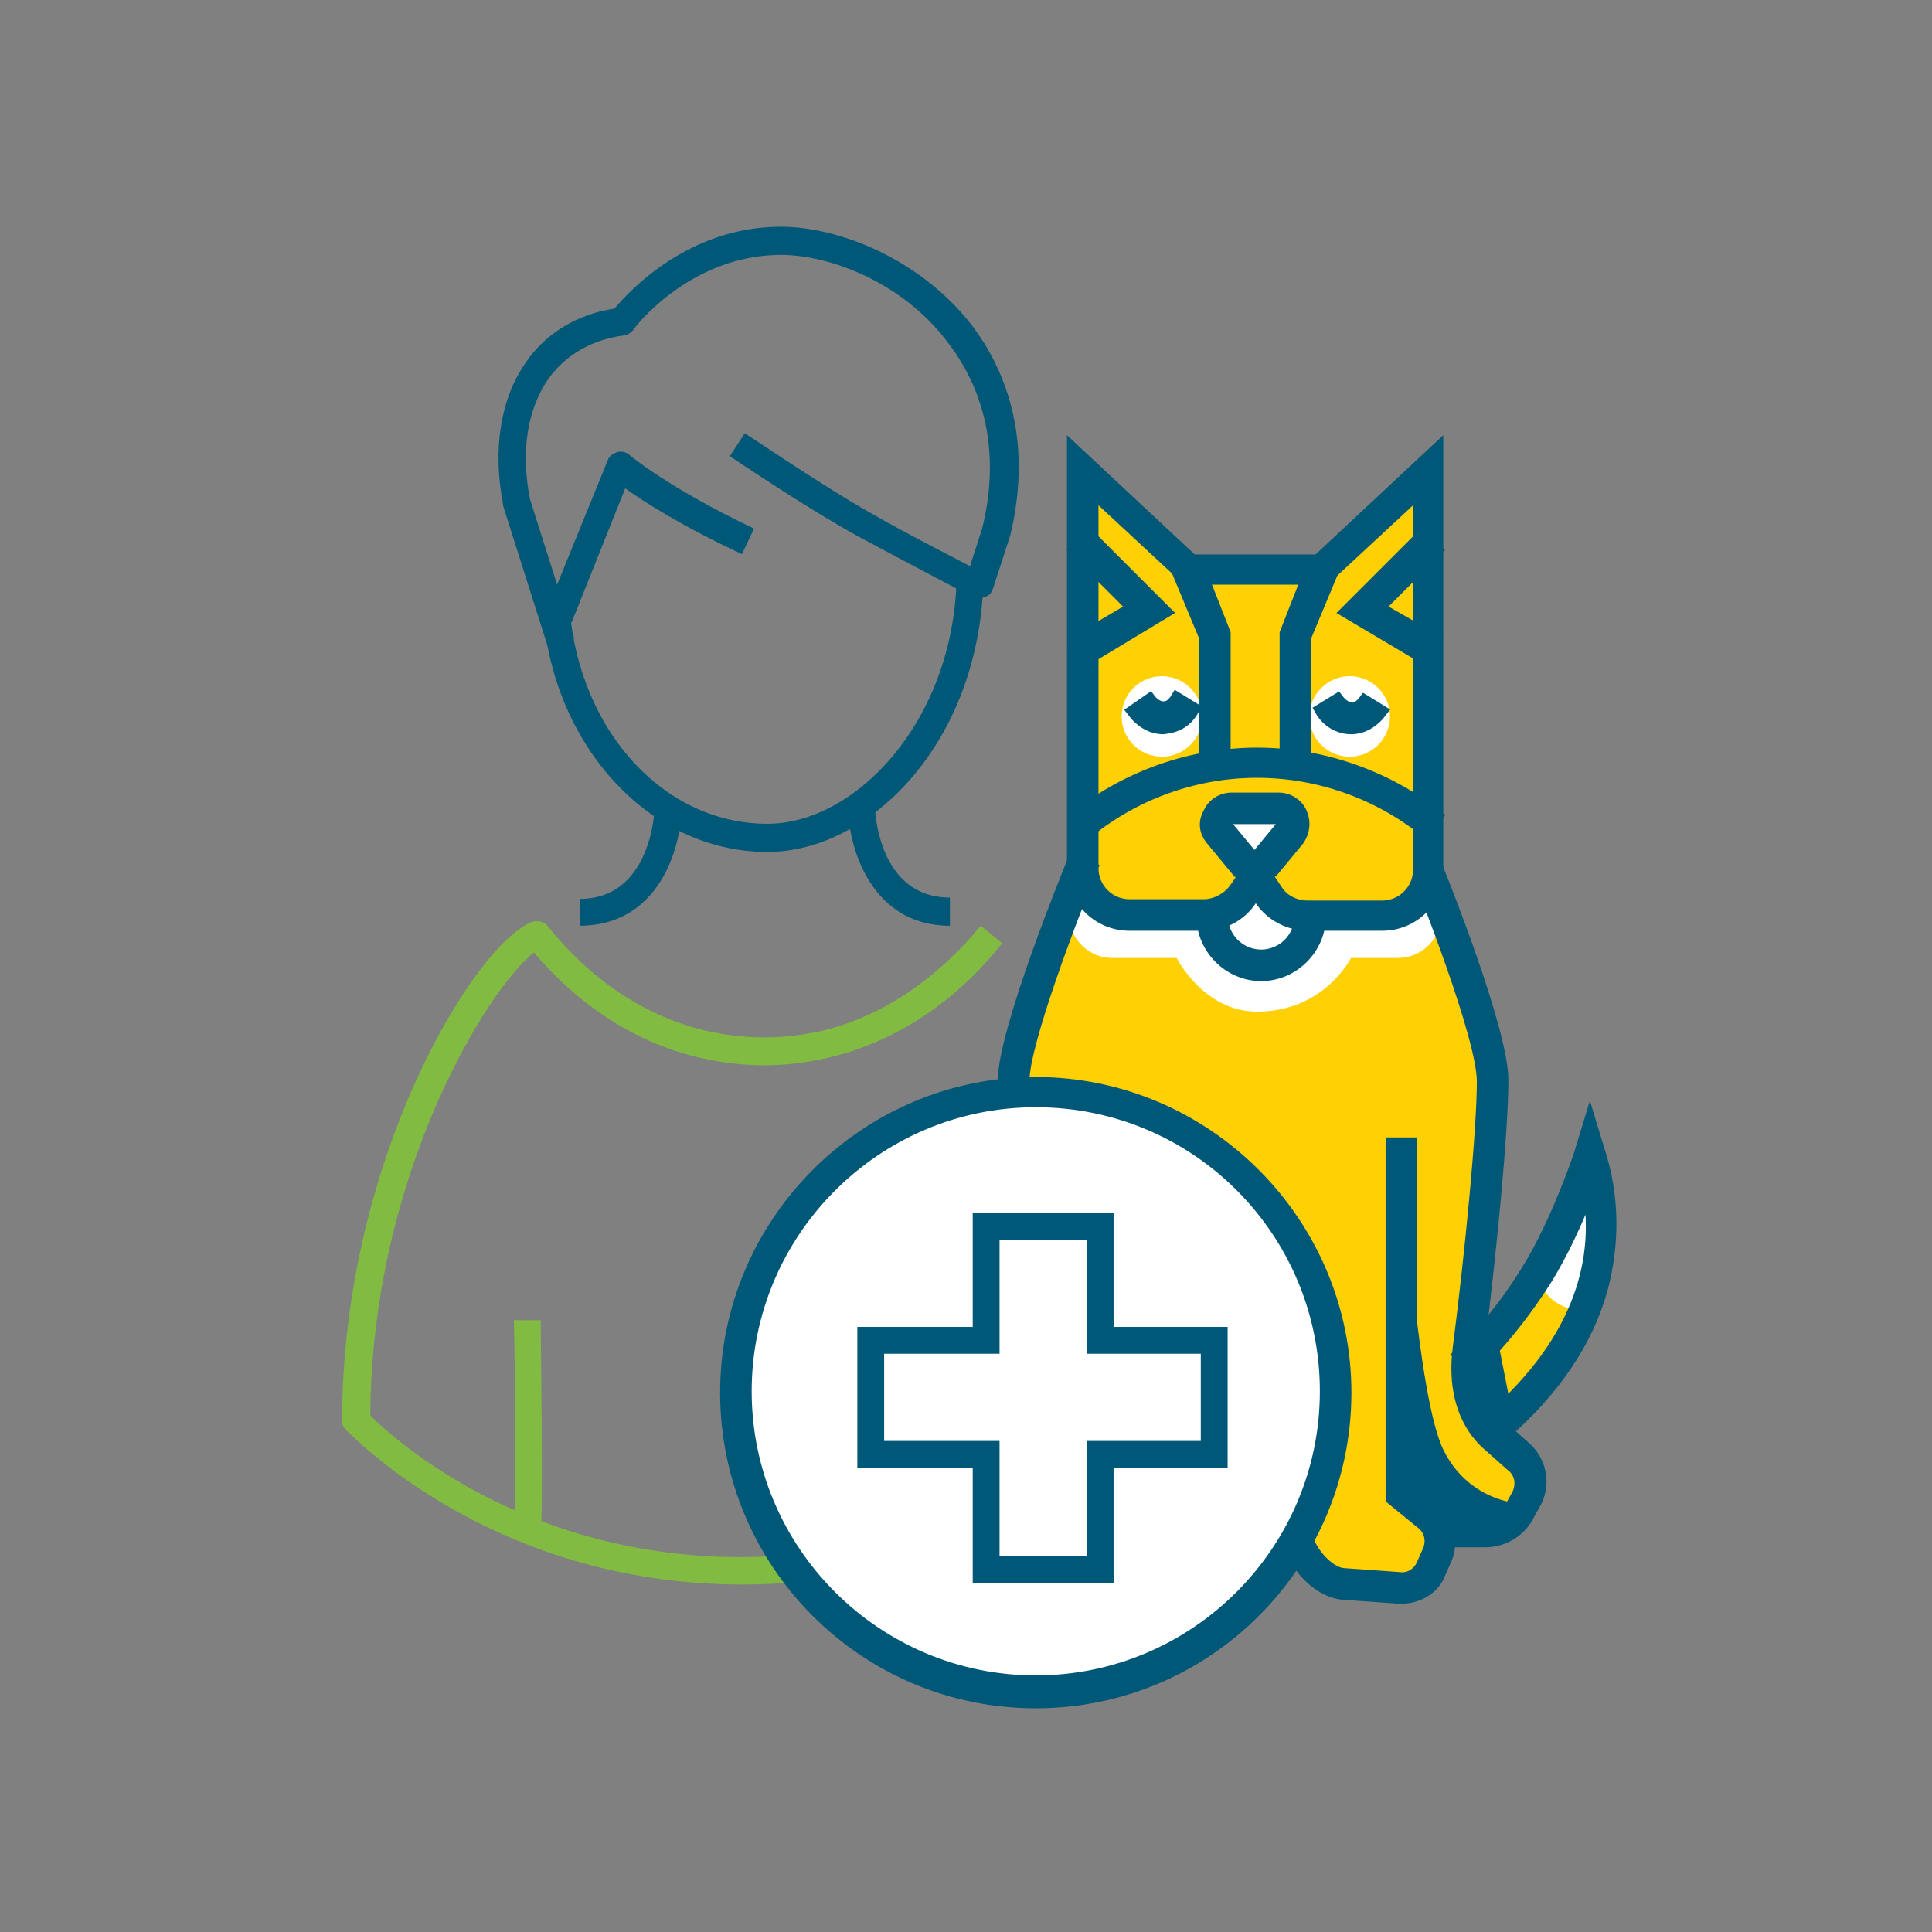 <?xml version="1.0" encoding="utf-8"?>
<!-- Generator: Adobe Illustrator 26.1.0, SVG Export Plug-In . SVG Version: 6.00 Build 0)  -->
<svg version="1.1" id="Layer_1" xmlns="http://www.w3.org/2000/svg" xmlns:xlink="http://www.w3.org/1999/xlink" x="0px" y="0px" viewBox="0 0 144 144" style="enable-background:new 0 0 144 144;" xml:space="preserve">
  <rect x="0" y="0" width="144" height="144" fill="#808080" stroke="none"/>
  <style type="text/css">
	.st0{fill:#81BB41;}
	.st1{fill:#005878;}
	.st2{fill:#FFD004;}
	.st3{fill:#FFFFFF;}
	.st4{fill:#FFFFFF;stroke:#005878;stroke-width:2;stroke-miterlimit:10;}
	.st5{fill:#005878;stroke:#005878;stroke-width:0.851;stroke-miterlimit:10;}
	.st6{fill:#005878;stroke:#005878;stroke-width:0.75;stroke-miterlimit:10;}
</style>
  <g>
    <g>
      <g>
        <path class="st0" d="M55.3,118.1c-18.8,0-29.3-11.4-29.5-11.5c-0.2-0.2-0.3-0.4-0.3-0.7c0-19.6,10-35.7,14.2-37.2
				c0.4-0.1,0.9,0,1.1,0.3c3.2,4,7.2,6.7,11.7,7.8c3.1,0.7,5.8,0.7,8.9,0c4.4-1.1,8.4-3.8,11.7-7.8l1.6,1.3
				c-3.5,4.4-7.9,7.3-12.8,8.5c-3.4,0.8-6.5,0.8-9.9,0c-4.6-1.1-8.8-3.8-12.2-7.8c-3.3,2.5-12.1,16.4-12.2,34.5
				c2.2,2.2,17.5,16.1,42.8,8.1l0.6,2C65.2,117.4,60,118.1,55.3,118.1z" />
      </g>
      <g>
        <path class="st1" d="M43.2,69V67c5.4,0,5.6-6.7,5.6-6.9l2,0C50.8,63.2,49.1,69,43.2,69z" />
      </g>
      <g>
        <path class="st1" d="M70.8,69c-5.9,0-7.6-5.9-7.6-9l2,0c0,0.3,0.2,6.9,5.6,6.9V69z" />
      </g>
      <g>
        <path class="st0" d="M40.3,114.3l-2-0.3c0.2-1.5,0.1-11.8,0-15.6l2,0C40.3,99.8,40.5,112.4,40.3,114.3z" />
      </g>
      <g>
        <path class="st1" d="M57.2,63.5c-9,0-16.4-8.3-16.8-18.9l2-0.1c0.4,9.5,6.8,16.9,14.8,16.9c6.5,0,13.8-7.5,14.1-18.2l2,0
				C73,55.4,64.8,63.5,57.2,63.5z" />
      </g>
      <g>
        <g>
          <path class="st1" d="M42.6,46.4l-1.9-0.8l4.6-11.3c0.1-0.3,0.4-0.5,0.7-0.6c0.3-0.1,0.7,0,0.9,0.2c0,0,2.8,2.4,9.3,5.5l-0.9,1.9
					c-4.5-2.1-7.3-3.9-8.7-4.9L42.6,46.4z" />
        </g>
        <g>
          <path class="st1" d="M40.8,48.1l-3.3-10.4c0,0,0-0.1,0-0.1c-0.8-4.1-0.2-7.9,1.7-10.6c1.5-2.2,3.9-3.6,6.6-4
					c1.1-1.3,5.5-6.1,12.4-6.1c4.2,0,10.3,2.3,14.2,7.3c2.3,3,4.7,8.2,2.9,15.7L74,43.9c-0.1,0.3-0.3,0.5-0.6,0.6
					c-0.3,0.1-0.6,0.1-0.9,0c0,0-4.4-2.3-8.5-4.5c-4-2.2-9.6-6-9.6-6l1.1-1.7c0.1,0,5.6,3.8,9.5,6c2.8,1.6,5.8,3.1,7.3,3.9l0.9-2.8
					c1.3-5.2,0.4-10-2.5-13.8C67.3,21,61.8,19,58.2,19c-6.8,0-11,5.5-11,5.6c-0.2,0.2-0.4,0.4-0.7,0.4c-2.3,0.3-4.3,1.4-5.6,3.2
					c-1.6,2.3-2.1,5.4-1.4,9l3.3,10.4L40.8,48.1z" />
        </g>
      </g>
    </g>
    <g>
      <g>
        <path class="st2" d="M109.3,101.1c0,0-0.5,2.2,0.2,4c0.7,1.8,1.7,1.7,1.7,1.7s4.2-3.9,6.1-7.9s3-9.1,1.1-11.8
				c-1.3,2-3.6,7.4-5.2,9.2C112,98.1,109.3,101.1,109.3,101.1z" />
      </g>
      <g>
        <path class="st1" d="M111.6,99.7l1.1,5.6l-1.5,1.6c-1.6-1.5-2.1-3.5-1.9-5.7L111.6,99.7z" />
      </g>
      <g>
        <path class="st2" d="M82.7,118.3c-0.9,0-1.8-0.5-2.2-1.4l-0.4-0.9c-0.2-0.3-0.2-0.7-0.3-1l0-1h-3.5c-0.2,0-0.2,0-0.3,0
				c-1,0-2.1-0.7-2.5-1.6l-0.5-0.9c-0.5-1.1-0.2-2.4,0.7-3.2l1.8-1.6c0.4-0.3,2.3-2.1,1.8-6.4c-0.9-7-1.8-16.2-1.8-20
				c0-2.9,3.1-11.2,4.7-15.2h26.4c1.6,4,4.7,12.3,4.7,15.2c0,3.8-0.9,13-1.8,20c-0.5,4.4,1.6,6.2,1.8,6.4l1.8,1.6
				c0.9,0.8,1.2,2.1,0.7,3.2l-0.5,0.9c-0.4,0.9-1.5,1.5-2.6,1.5c0,0-0.1,0-0.2,0h-3.1l0,1c0,0.4-0.1,0.7-0.3,1l-0.4,0.9
				c-0.4,0.9-1.3,1.4-2.2,1.4c-0.1,0-0.2,0-0.2,0L100,118c-1.4-0.1-2.8-1.8-3.3-3.2l-0.2-0.7h-5.8l-0.2,0.7
				c-0.5,1.5-1.9,3.1-3.3,3.2l-4.3,0.3C82.9,118.3,82.8,118.3,82.7,118.3z" />
      </g>
      <g>
        <path class="st2" d="M102.9,68.3h-5.3c-0.8,0-1.5-0.2-2.2-0.7l-1.8-1.3l-1.5,1.2c-0.7,0.5-1.5,0.8-2.3,0.8h-5.4
				c-2,0-3.7-1.7-3.7-3.7V35.5l8.9,7h8.9l8-8v30.1C106.6,66.6,104.9,68.3,102.9,68.3z" />
      </g>
      <g>
        <path class="st3" d="M80.6,65.4L80,66.7c-1.1,2.1,0.5,4.7,2.9,4.7h4.8c0,0,2,4,6,4c5,0,7-4,7-4h3.5c2.2,0,3.8-2.2,3.1-4.3
				l-0.6-1.7H80.6z" />
      </g>
      <g>
        <path class="st1" d="M104.6,87.2c0,0,1,16.9,3,20.9c2,4,6,4,6,4l-2,2h-4l-3-3V87.2z" />
      </g>
      <g>
        <path class="st2" d="M106.6,60.7c-3.5-2.7-8-4.3-12.9-4.3c-4.9,0-9.4,1.6-12.9,4.3V65c0,1.8,1.4,3.3,3.2,2.3h7.2l2.5-1l2.3,2h7.3
				c1.8,0,3.3-1.5,3.3-3.3V60.7z" />
      </g>
      <g>
        <circle class="st3" cx="100.6" cy="53.4" r="3" />
      </g>
      <g>
        <path class="st3" d="M93.6,66.3c-1.2,1.3-2.5,2.4-4,2c0,0,2,4,4,4s4-3,4-3L93.6,66.3z" />
      </g>
      <g>
        <polygon class="st2" points="96.6,56.4 96.6,47.4 98.6,42.4 88.6,42.4 90.6,47.4 90.6,56.4 			" />
      </g>
      <g>
        <path class="st3" d="M93.4,65l2.5-2.7c0.7-0.8,0.2-2.1-0.9-2.1h-3.2c-1.1,0-1.6,1.3-0.9,2.1L93.4,65z" />
      </g>
      <g>
        <polygon class="st2" points="106.6,40.4 101.6,45.4 106.6,48.4 			" />
      </g>
      <g>
        <polygon class="st2" points="80.7,40.4 85.7,45.4 80.7,48.4 			" />
      </g>
      <g>
        <circle class="st3" cx="86.6" cy="53.4" r="3" />
      </g>
      <g>
        <path class="st3" d="M114.8,95.3c0.2,1.3,1.3,2.2,3.3,2.5c1.3-2.6,2.1-6.9,0.4-10.1L114.8,95.3z" />
      </g>
      <g>
        <circle class="st3" cx="77.2" cy="103.7" r="22.4" />
      </g>
      <g>
        <circle class="st3" cx="75.2" cy="102.7" r="20.4" />
      </g>
      <g>
        <polygon class="st4" points="90.5,99.9 82,99.9 82,91.4 73.5,91.4 73.5,99.9 64.9,99.9 64.9,108.4 73.5,108.4 73.5,117 82,117 
				82,108.4 90.5,108.4 			" />
      </g>
    </g>
    <g>
      <g>
        <path class="st5" d="M100.7,54.3C100.7,54.3,100.7,54.3,100.7,54.3c-0.9,0-1.8-0.5-2.3-1.4l1.3-0.8c0.3,0.4,0.6,0.6,1,0.7
				c0,0,0,0,0,0c0.4,0,0.7-0.2,1-0.6L103,53C102.4,53.8,101.6,54.3,100.7,54.3z" />
      </g>
      <g>
        <path class="st5" d="M86.7,54.3c-0.9,0-1.7-0.5-2.3-1.3l1.3-0.9c0.3,0.4,0.7,0.6,1,0.6c0.4,0,0.7-0.2,1-0.7l1.3,0.8
				C88.5,53.8,87.7,54.2,86.7,54.3C86.8,54.3,86.8,54.3,86.7,54.3z" />
      </g>
      <g>
        <path class="st6" d="M106.2,62c-3.5-2.8-7.9-4.4-12.5-4.4c-4.6,0-9,1.6-12.5,4.4l-1-1.2c3.8-3,8.6-4.7,13.5-4.7
				c4.9,0,9.7,1.7,13.5,4.7L106.2,62z" />
      </g>
      <g>
        <path class="st5" d="M93.5,65.5c-0.5,0-1-0.2-1.3-0.6l-1.9-2.3c-0.5-0.6-0.6-1.3-0.2-2c0.3-0.7,1-1.1,1.7-1.1h3.5
				c0.7,0,1.4,0.4,1.7,1.1c0.3,0.7,0.2,1.4-0.2,2l-1.9,2.3C94.5,65.3,94,65.5,93.5,65.5z M91.8,61c-0.2,0-0.3,0.1-0.3,0.2
				c0,0.1-0.1,0.2,0,0.4l1.9,2.3c0,0,0.1,0,0.1,0c0,0,0.1,0,0.1,0c0,0,1.9-2.3,1.9-2.3c0.1-0.1,0.1-0.3,0-0.4c0-0.1-0.1-0.2-0.3-0.2
				H91.8z" />
      </g>
      <g>
        <polygon class="st5" points="97.3,56.4 95.8,56.4 95.8,47.2 97.8,42.1 99.3,42.7 97.3,47.5 			" />
      </g>
      <g>
        <polygon class="st5" points="106.2,49.1 100.3,45.6 106,39.9 107.1,41 102.8,45.3 107,47.7 			" />
      </g>
      <g>
        <path class="st5" d="M104.5,119.1c-0.1,0-0.2,0-0.3,0l-4.2-0.3c-1.7-0.2-3.3-1.9-3.9-3.5l1.4-0.5c0.5,1.3,1.7,2.4,2.6,2.5
				l4.2,0.3c0.7,0.1,1.4-0.3,1.7-1l0.4-0.9c0.4-0.8,0.2-1.7-0.5-2.2l-2.2-1.8V85.2h1.5V111l1.6,1.3c1.2,1,1.6,2.7,0.9,4.1l-0.4,0.9
				C106.9,118.4,105.7,119.1,104.5,119.1z" />
      </g>
      <g>
        <path class="st5" d="M110.7,114.9c-0.1,0-0.2,0-0.2,0h-2.9v-1.5l3,0c0.7,0.1,1.7-0.4,2-1.1l0.5-0.9c0.4-0.8,0.2-1.7-0.5-2.2l0,0
				l-1.8-1.6c-0.3-0.3-2.7-2.3-2.1-7.1c0.9-7,1.8-16.2,1.8-19.9c0-3.4-4.6-14.8-4.6-14.9l1.4-0.6c0.2,0.5,4.7,11.7,4.7,15.4
				c0,3.8-0.9,13.1-1.8,20.1c-0.5,4.1,1.5,5.6,1.5,5.6l0.1,0l1.8,1.6c1.2,1,1.6,2.7,0.9,4.1l-0.5,0.9
				C113.4,114.1,112.1,114.9,110.7,114.9z" />
      </g>
      <g>
        <path class="st6" d="M103,69h-5.5c-1.4,0-2.8-0.7-3.6-1.9l-0.3-0.5l-0.3,0.5c-0.8,1.2-2.1,1.9-3.6,1.9h-5.5
				c-2.4,0-4.3-1.9-4.3-4.3V33.3l9,8.4h9.3l9-8.4v31.5C107.3,67.1,105.4,69,103,69z M93.6,63.9l1.6,2.4c0.5,0.8,1.4,1.2,2.3,1.2h5.5
				c1.5,0,2.7-1.2,2.7-2.7V36.8l-6.9,6.4H88.4l-6.9-6.4v27.9c0,1.5,1.2,2.7,2.7,2.7h5.5c0.9,0,1.8-0.5,2.3-1.2L93.6,63.9z" />
      </g>
      <g>
        <path class="st5" d="M74.8,81.4c0-0.3,0-0.6,0-0.9c0-3.7,5-15.9,5.2-16.4l1.4,0.6c-1.4,3.4-5.1,13-5.1,15.9c0,0.3,0,0.6,0,0.9
				L74.8,81.4z" />
      </g>
      <g>
        <polygon class="st5" points="81.1,49.1 80.3,47.7 84.4,45.3 80.1,41 81.2,39.9 86.9,45.6 			" />
      </g>
      <g>
        <polygon class="st5" points="91.3,56.4 89.8,56.4 89.8,47.5 87.8,42.7 89.3,42.1 91.3,47.2 			" />
      </g>
      <g>
        <path class="st5" d="M94,72.7c-2.4,0-4.4-2-4.4-4.4h1.5c0,1.6,1.3,2.9,2.9,2.9c1.6,0,2.9-1.3,2.9-2.9h1.5
				C98.4,70.7,96.4,72.7,94,72.7z" />
      </g>
      <g>
        <path class="st5" d="M112.1,106.9l-1-1.2c7-6.1,8.1-12.2,7.3-16.9c-0.7,1.9-1.9,4.6-3.3,6.8c-2.7,4.2-5.3,6.5-5.4,6.6l-1-1.2
				c0,0,2.6-2.2,5.1-6.3c2.2-3.5,4-8.8,4-8.9l0.7-2.3l0.7,2.3c1.1,3.4,1.1,6.9,0.2,10.3C118.3,100,115.9,103.6,112.1,106.9z" />
      </g>
      <g>
        <path class="st5" d="M77.2,126.9c-12.8,0-23.1-10.4-23.1-23.1s10.4-23.1,23.1-23.1s23.1,10.4,23.1,23.1S90,126.9,77.2,126.9z
				 M77.2,82.1c-11.9,0-21.6,9.7-21.6,21.6s9.7,21.6,21.6,21.6s21.6-9.7,21.6-21.6S89.2,82.1,77.2,82.1z" />
      </g>
    </g>
  </g>
</svg>
